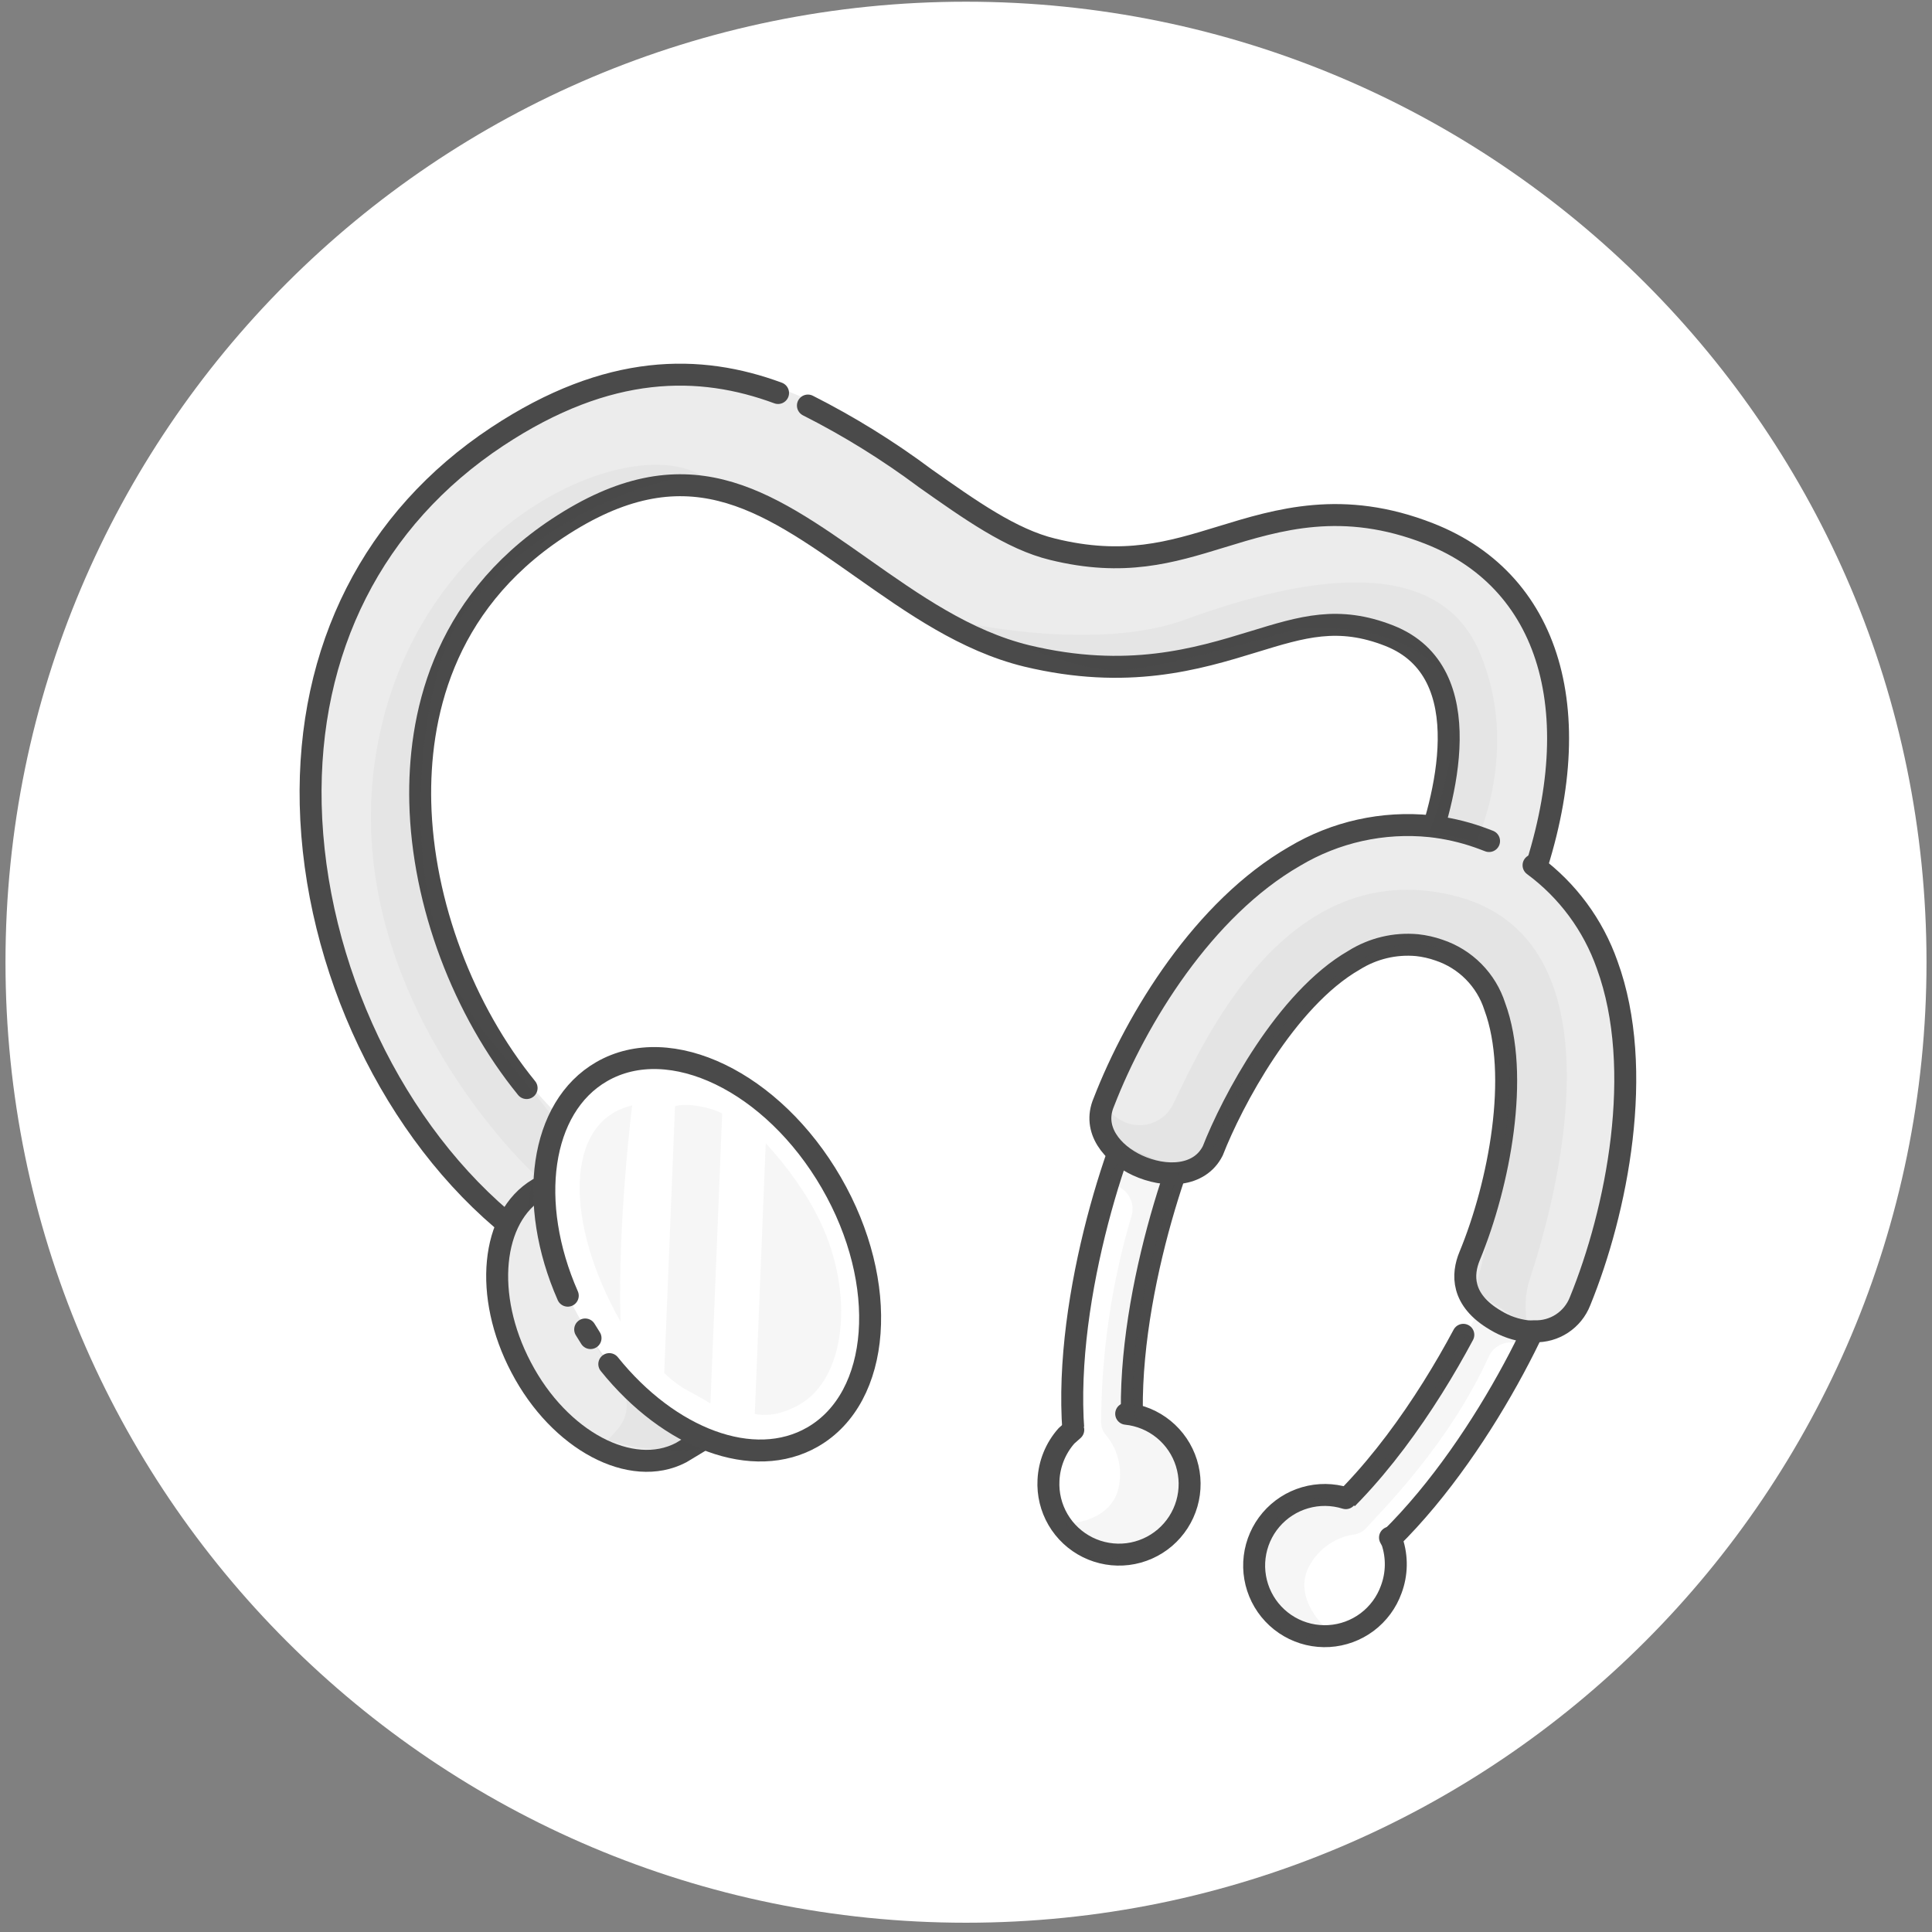 <?xml version="1.0" encoding="UTF-8"?>
<svg xmlns="http://www.w3.org/2000/svg" width="176" height="176" viewBox="0 0 176 176" fill="none">
  <rect x="0" y="0" width="176" height="176" fill="#808080" stroke="none"/>
  <path d="M88 175.155C136.325 175.155 175.5 135.98 175.5 87.655C175.5 39.33 136.325 0.155 88 0.155C39.675 0.155 0.5 39.33 0.5 87.655C0.5 135.98 39.675 175.155 88 175.155Z" fill="white"></path>
  <path d="M48.458 112.994C47.726 112.984 47.02 112.719 46.462 112.244C35.522 103.527 28.234 88.21 27.885 73.304C27.554 58.99 33.665 46.943 45.093 39.394C50.89 35.558 56.426 33.693 61.979 33.693C71.115 33.693 78.271 38.74 84.591 43.203C88.619 46.036 92.437 48.704 96.046 49.602C97.882 50.066 99.767 50.306 101.66 50.316C105.147 50.316 108.067 49.445 111.136 48.486C114.527 47.274 118.085 46.595 121.684 46.472C124.674 46.492 127.633 47.084 130.401 48.215C142.108 52.801 145.569 65.72 139.449 81.917L139.136 82.788L128.936 78.944L129.25 78.072C131.09 73.199 134.481 61.509 126.426 58.371C124.911 57.743 123.289 57.415 121.649 57.404C119.321 57.404 117.124 58.084 114.344 58.938C110.252 60.355 105.963 61.123 101.634 61.213C98.868 61.207 96.114 60.864 93.431 60.193C87.782 58.807 82.97 55.407 78.297 52.112C72.596 48.102 67.68 44.633 61.996 44.633C58.579 44.633 55.022 45.897 51.073 48.486C40.613 55.46 38.59 65.676 38.765 73.051C39.026 84.628 44.806 96.928 53.139 103.649C55.406 105.48 54.656 106.735 53.619 108.478L53.296 109.019C52.198 110.832 50.472 112.994 48.458 112.994Z" fill="#ECECEC"></path>
  <path d="M73.599 36.944C77.347 38.839 80.922 41.056 84.287 43.569C88.349 46.428 92.132 49.131 95.898 50.037C102.384 51.633 106.673 50.316 111.223 48.922C116.453 47.318 122.311 45.513 130.201 48.608C141.646 53.097 145.02 65.79 138.996 81.734" stroke="#4A4A4A" stroke-width="2" stroke-linecap="round" stroke-linejoin="round"></path>
  <path d="M46.715 111.895C35.87 103.222 28.652 88.071 28.304 73.295C27.981 59.138 34.014 47.23 45.303 39.768C55.458 33.056 63.783 33.178 70.879 35.802" stroke="#4A4A4A" stroke-width="2" stroke-linecap="round" stroke-linejoin="round"></path>
  <path d="M129.642 78.194C131.525 73.199 135.003 61.231 126.556 57.909C121.91 56.087 118.667 57.09 114.178 58.467C109.061 60.036 102.688 61.954 93.518 59.749C87.956 58.389 83.17 55.006 78.541 51.746C69.554 45.409 62.458 40.414 50.812 48.111C40.151 55.155 38.119 65.546 38.285 73.069C38.503 82.35 42.245 92.087 47.972 99.119" stroke="#4A4A4A" stroke-width="2" stroke-linecap="round" stroke-linejoin="round"></path>
  <path d="M138.996 81.725L138.83 82.152L129.485 78.665L129.642 78.238" stroke="#4A4A4A" stroke-width="2" stroke-linecap="round" stroke-linejoin="round"></path>
  <path d="M137.296 112.479L142.126 114.999C140.382 121.031 132.781 135.999 123.139 143.26L119.007 139.773C124.9 135.336 129.965 127.848 133.304 121.598" fill="white"></path>
  <path d="M137.296 112.479L142.126 114.999C140.382 121.031 132.781 135.999 123.139 143.26L119.007 139.773C124.9 135.336 129.965 127.848 133.304 121.598" stroke="#4A4A4A" stroke-width="2" stroke-linecap="round" stroke-linejoin="round"></path>
  <path d="M122.599 136.478C121.395 136.102 120.107 136.089 118.895 136.439C117.684 136.789 116.602 137.488 115.784 138.448C114.966 139.408 114.449 140.588 114.296 141.839C114.143 143.091 114.362 144.36 114.924 145.489C115.487 146.618 116.369 147.557 117.46 148.188C118.552 148.82 119.805 149.116 121.064 149.041C122.323 148.966 123.532 148.523 124.541 147.767C125.55 147.01 126.315 145.973 126.74 144.786C127.263 143.385 127.291 141.846 126.818 140.427L126.626 140.07" fill="white"></path>
  <path d="M122.599 136.478C121.395 136.102 120.107 136.089 118.895 136.439C117.684 136.789 116.602 137.488 115.784 138.448C114.966 139.408 114.449 140.588 114.296 141.839C114.143 143.091 114.362 144.36 114.924 145.489C115.487 146.618 116.369 147.557 117.46 148.188C118.552 148.82 119.805 149.116 121.064 149.041C122.323 148.966 123.532 148.523 124.541 147.767C125.55 147.01 126.315 145.973 126.74 144.786C127.263 143.385 127.291 141.846 126.818 140.427L126.626 140.07" stroke="#4A4A4A" stroke-width="2" stroke-linecap="round" stroke-linejoin="round"></path>
  <path opacity="0.05" d="M120.69 148.212C120.69 148.212 118.005 145.815 119.077 143.06C119.459 142.183 120.061 141.42 120.825 140.844C121.588 140.268 122.488 139.9 123.436 139.774C123.832 139.697 124.192 139.496 124.465 139.198C126.016 137.455 131.944 131.623 135.614 123.603C135.808 123.165 136.139 122.803 136.558 122.57C136.976 122.337 137.459 122.247 137.933 122.313L138.56 122.252L139.545 118.957L134.986 118.817C134.986 118.817 129.337 130.655 122.451 136.862C117.22 135.415 115.268 139.146 115.015 141.735C114.762 144.324 115.826 151.943 120.69 148.212Z" fill="#4A4A4A"></path>
  <path d="M98.034 132.643L103.447 133.035C101.704 121.301 107.073 105.436 109.549 100.781L104.319 99.186C101.39 104.686 96.281 120.7 98.034 132.643Z" fill="white" stroke="#4A4A4A" stroke-width="2" stroke-linecap="round" stroke-linejoin="round"></path>
  <path d="M102.593 128.79C103.846 128.918 105.033 129.411 106.009 130.208C106.984 131.005 107.704 132.07 108.079 133.272C108.455 134.474 108.469 135.76 108.12 136.971C107.772 138.181 107.075 139.262 106.118 140.08C105.161 140.898 103.984 141.418 102.735 141.574C101.485 141.729 100.217 141.515 99.088 140.957C97.959 140.399 97.018 139.522 96.383 138.434C95.748 137.347 95.446 136.097 95.514 134.839C95.585 133.347 96.163 131.923 97.153 130.803L97.772 130.254" fill="white"></path>
  <path d="M102.593 128.79C103.846 128.918 105.033 129.411 106.009 130.208C106.984 131.005 107.704 132.07 108.079 133.272C108.455 134.474 108.469 135.76 108.12 136.971C107.772 138.181 107.075 139.262 106.118 140.08C105.161 140.898 103.984 141.418 102.735 141.574C101.485 141.729 100.217 141.515 99.088 140.957C97.959 140.399 97.018 139.522 96.383 138.434C95.748 137.347 95.446 136.097 95.514 134.839C95.585 133.347 96.163 131.923 97.153 130.803L97.772 130.254" stroke="#4A4A4A" stroke-width="2" stroke-linecap="round" stroke-linejoin="round"></path>
  <path d="M139.702 78.822C142.795 81.104 145.13 84.263 146.406 87.888C149.893 97.425 147.278 110.361 143.939 118.538C143.615 119.371 143.04 120.082 142.293 120.573C141.546 121.063 140.665 121.309 139.772 121.275C139.557 121.288 139.342 121.288 139.127 121.275C138.108 121.153 137.127 120.814 136.25 120.281C133.06 118.416 133.199 116.062 133.879 114.423C136.599 107.842 138.473 97.922 136.172 91.697C135.79 90.5 135.13 89.411 134.247 88.517C133.364 87.623 132.282 86.951 131.09 86.554C130.444 86.327 129.774 86.175 129.093 86.101C127.083 85.917 125.068 86.398 123.357 87.469C117.133 91.044 112.217 100.389 110.482 104.834C109.27 107.249 106.123 107.319 103.613 106.159C101.32 105.096 99.489 102.908 100.553 100.415C103.534 92.709 109.671 82.762 117.927 78.011C121.649 75.785 125.991 74.822 130.305 75.265C131.791 75.427 133.253 75.758 134.664 76.25C134.995 76.364 135.326 76.494 135.649 76.617" fill="#ECECEC"></path>
  <path d="M139.702 78.822C142.795 81.104 145.13 84.263 146.406 87.888C149.893 97.425 147.278 110.361 143.939 118.538C143.615 119.371 143.04 120.082 142.293 120.573C141.546 121.063 140.665 121.309 139.772 121.275C139.557 121.288 139.342 121.288 139.127 121.275C138.108 121.153 137.127 120.814 136.25 120.281C133.06 118.416 133.199 116.062 133.879 114.423C136.599 107.842 138.473 97.922 136.172 91.697C135.79 90.5 135.13 89.411 134.247 88.517C133.364 87.623 132.282 86.951 131.09 86.554C130.444 86.327 129.774 86.175 129.093 86.101C127.083 85.917 125.068 86.398 123.357 87.469C117.133 91.044 112.217 100.389 110.482 104.834C109.27 107.249 106.123 107.319 103.613 106.159C101.32 105.096 99.489 102.908 100.553 100.415C103.534 92.709 109.671 82.762 117.927 78.011C121.649 75.785 125.991 74.822 130.305 75.265C131.791 75.427 133.253 75.758 134.664 76.25C134.995 76.364 135.326 76.494 135.649 76.617" stroke="#4A4A4A" stroke-width="2" stroke-linecap="round" stroke-linejoin="round"></path>
  <path d="M49.016 108.313C44.745 110.858 44.03 118.033 47.473 124.562C50.96 131.239 57.516 134.709 62.049 132.329L67.279 129.173L65.893 126.48C66.313 122.835 65.623 119.149 63.911 115.904C62.2 112.659 59.549 110.007 56.304 108.295" fill="#ECECEC"></path>
  <path d="M49.016 108.313C44.745 110.858 44.03 118.033 47.473 124.562C50.96 131.239 57.516 134.709 62.049 132.329L67.279 129.173L65.893 126.48C66.313 122.835 65.623 119.149 63.911 115.904C62.2 112.659 59.549 110.007 56.304 108.295" stroke="#4A4A4A" stroke-width="2" stroke-linecap="round" stroke-linejoin="round"></path>
  <path opacity="0.04" d="M49.077 109.167C49.077 109.167 52.355 119.305 54.473 122.923C55.24 124.239 55.92 125.285 56.487 126.087C56.921 126.701 57.134 127.444 57.091 128.194C57.049 128.945 56.753 129.659 56.252 130.219L55.38 131.187C57.982 131.999 60.718 132.296 63.434 132.059C67.261 131.553 66.05 128.938 66.05 128.938C66.05 128.938 53.584 119.183 53.619 109.054C52.259 109.533 49.077 109.167 49.077 109.167Z" fill="#4A4A4A"></path>
  <path opacity="0.05" d="M101.268 101.417C101.593 101.741 101.974 102.004 102.392 102.193C103.208 102.568 104.138 102.605 104.981 102.296C105.823 101.987 106.51 101.358 106.89 100.545C109.776 94.583 117.238 78.02 132.249 81.542C148.341 85.316 141.733 109.341 139.362 116.516C138.91 117.896 138.847 119.373 139.179 120.787L134.341 117.631C134.341 117.631 141.664 92.002 134.079 87.557C126.495 83.111 121.004 89.257 116.305 94.095C111.606 98.933 111.598 105.863 108.459 106.125C105.321 106.386 101.268 105.34 101.268 101.417Z" fill="#4A4A4A"></path>
  <path opacity="0.04" d="M48.074 110.021L48.58 106.883C48.58 106.883 31.145 90.817 34.135 69.468C37.126 48.12 56.983 39.211 63.896 43.316C55.231 43.944 43.934 51.345 40.917 58.249C37.901 65.153 35.816 84.093 44.603 94.641C53.39 105.189 53.348 105.959 53.348 105.959L53.409 109.097L48.074 110.021Z" fill="#4A4A4A"></path>
  <path opacity="0.05" d="M97.127 138.797C97.127 138.797 100.727 138.797 101.765 136.016C102.06 135.108 102.117 134.138 101.931 133.201C101.744 132.264 101.321 131.391 100.701 130.664C100.446 130.351 100.308 129.96 100.309 129.557C100.337 123.201 101.267 116.882 103.072 110.788C103.216 110.333 103.209 109.844 103.052 109.393C102.895 108.942 102.596 108.554 102.2 108.287L101.058 107.528L102.506 104.407L107.439 106.587C107.439 106.587 102.357 119.933 103.377 129.147C108.233 131.544 108.233 136.836 106.716 138.937C105.199 141.037 98.286 144.786 97.127 138.797Z" fill="#4A4A4A"></path>
  <path opacity="0.04" d="M88.374 56.82C88.374 56.82 100.003 59.339 107.945 56.453C119.068 52.383 130.941 50.517 134.759 59.356C138.577 68.196 134.489 76.686 134.489 76.686L130.235 75.728C130.235 75.728 134.82 64.543 130.61 60.516C126.399 56.488 118.353 57.229 118.353 57.229C118.353 57.229 106.646 60.716 102.261 61.065C97.876 61.414 88.374 56.82 88.374 56.82Z" fill="#4A4A4A"></path>
  <path d="M51.722 118.033C48.017 109.613 49.185 100.869 54.807 97.626C61.049 94.017 70.412 98.55 75.729 107.738C81.047 116.926 80.279 127.3 74.038 130.9C68.651 134.012 58.413 131.703 51.722 118.033Z" fill="white"></path>
  <path d="M51.722 118.033C48.017 109.613 49.185 100.869 54.807 97.626C61.049 94.017 70.412 98.55 75.729 107.738C81.047 116.926 80.279 127.3 74.038 130.9C68.651 134.012 60.962 131.057 55.505 124.266" stroke="#4A4A4A" stroke-width="2" stroke-linecap="round" stroke-linejoin="round"></path>
  <path d="M53.796 121.895C53.631 121.634 53.465 121.372 53.308 121.111L53.796 121.895Z" fill="white"></path>
  <path d="M53.796 121.895C53.631 121.634 53.465 121.372 53.308 121.111" stroke="#4A4A4A" stroke-width="2" stroke-linecap="round" stroke-linejoin="round"></path>
  <path opacity="0.05" d="M65.787 101.453L64.719 127.859C62.926 126.704 62.242 126.712 60.509 125.08L61.492 100.774C62.568 100.419 64.915 100.912 65.787 101.453Z" fill="#4A4A4A"></path>
  <path opacity="0.05" d="M72.811 127.963C71.472 128.713 70.138 129.065 68.759 128.813L69.757 104.14C71.673 106.239 73.474 108.699 74.652 111.145C77.888 117.819 77.068 125.578 72.811 127.963Z" fill="#4A4A4A"></path>
  <path opacity="0.05" d="M56.533 120.393C51.443 111.462 51.347 102.146 57.589 100.705C57.589 100.705 56.245 111.365 56.533 120.393Z" fill="#4A4A4A"></path>
</svg>
